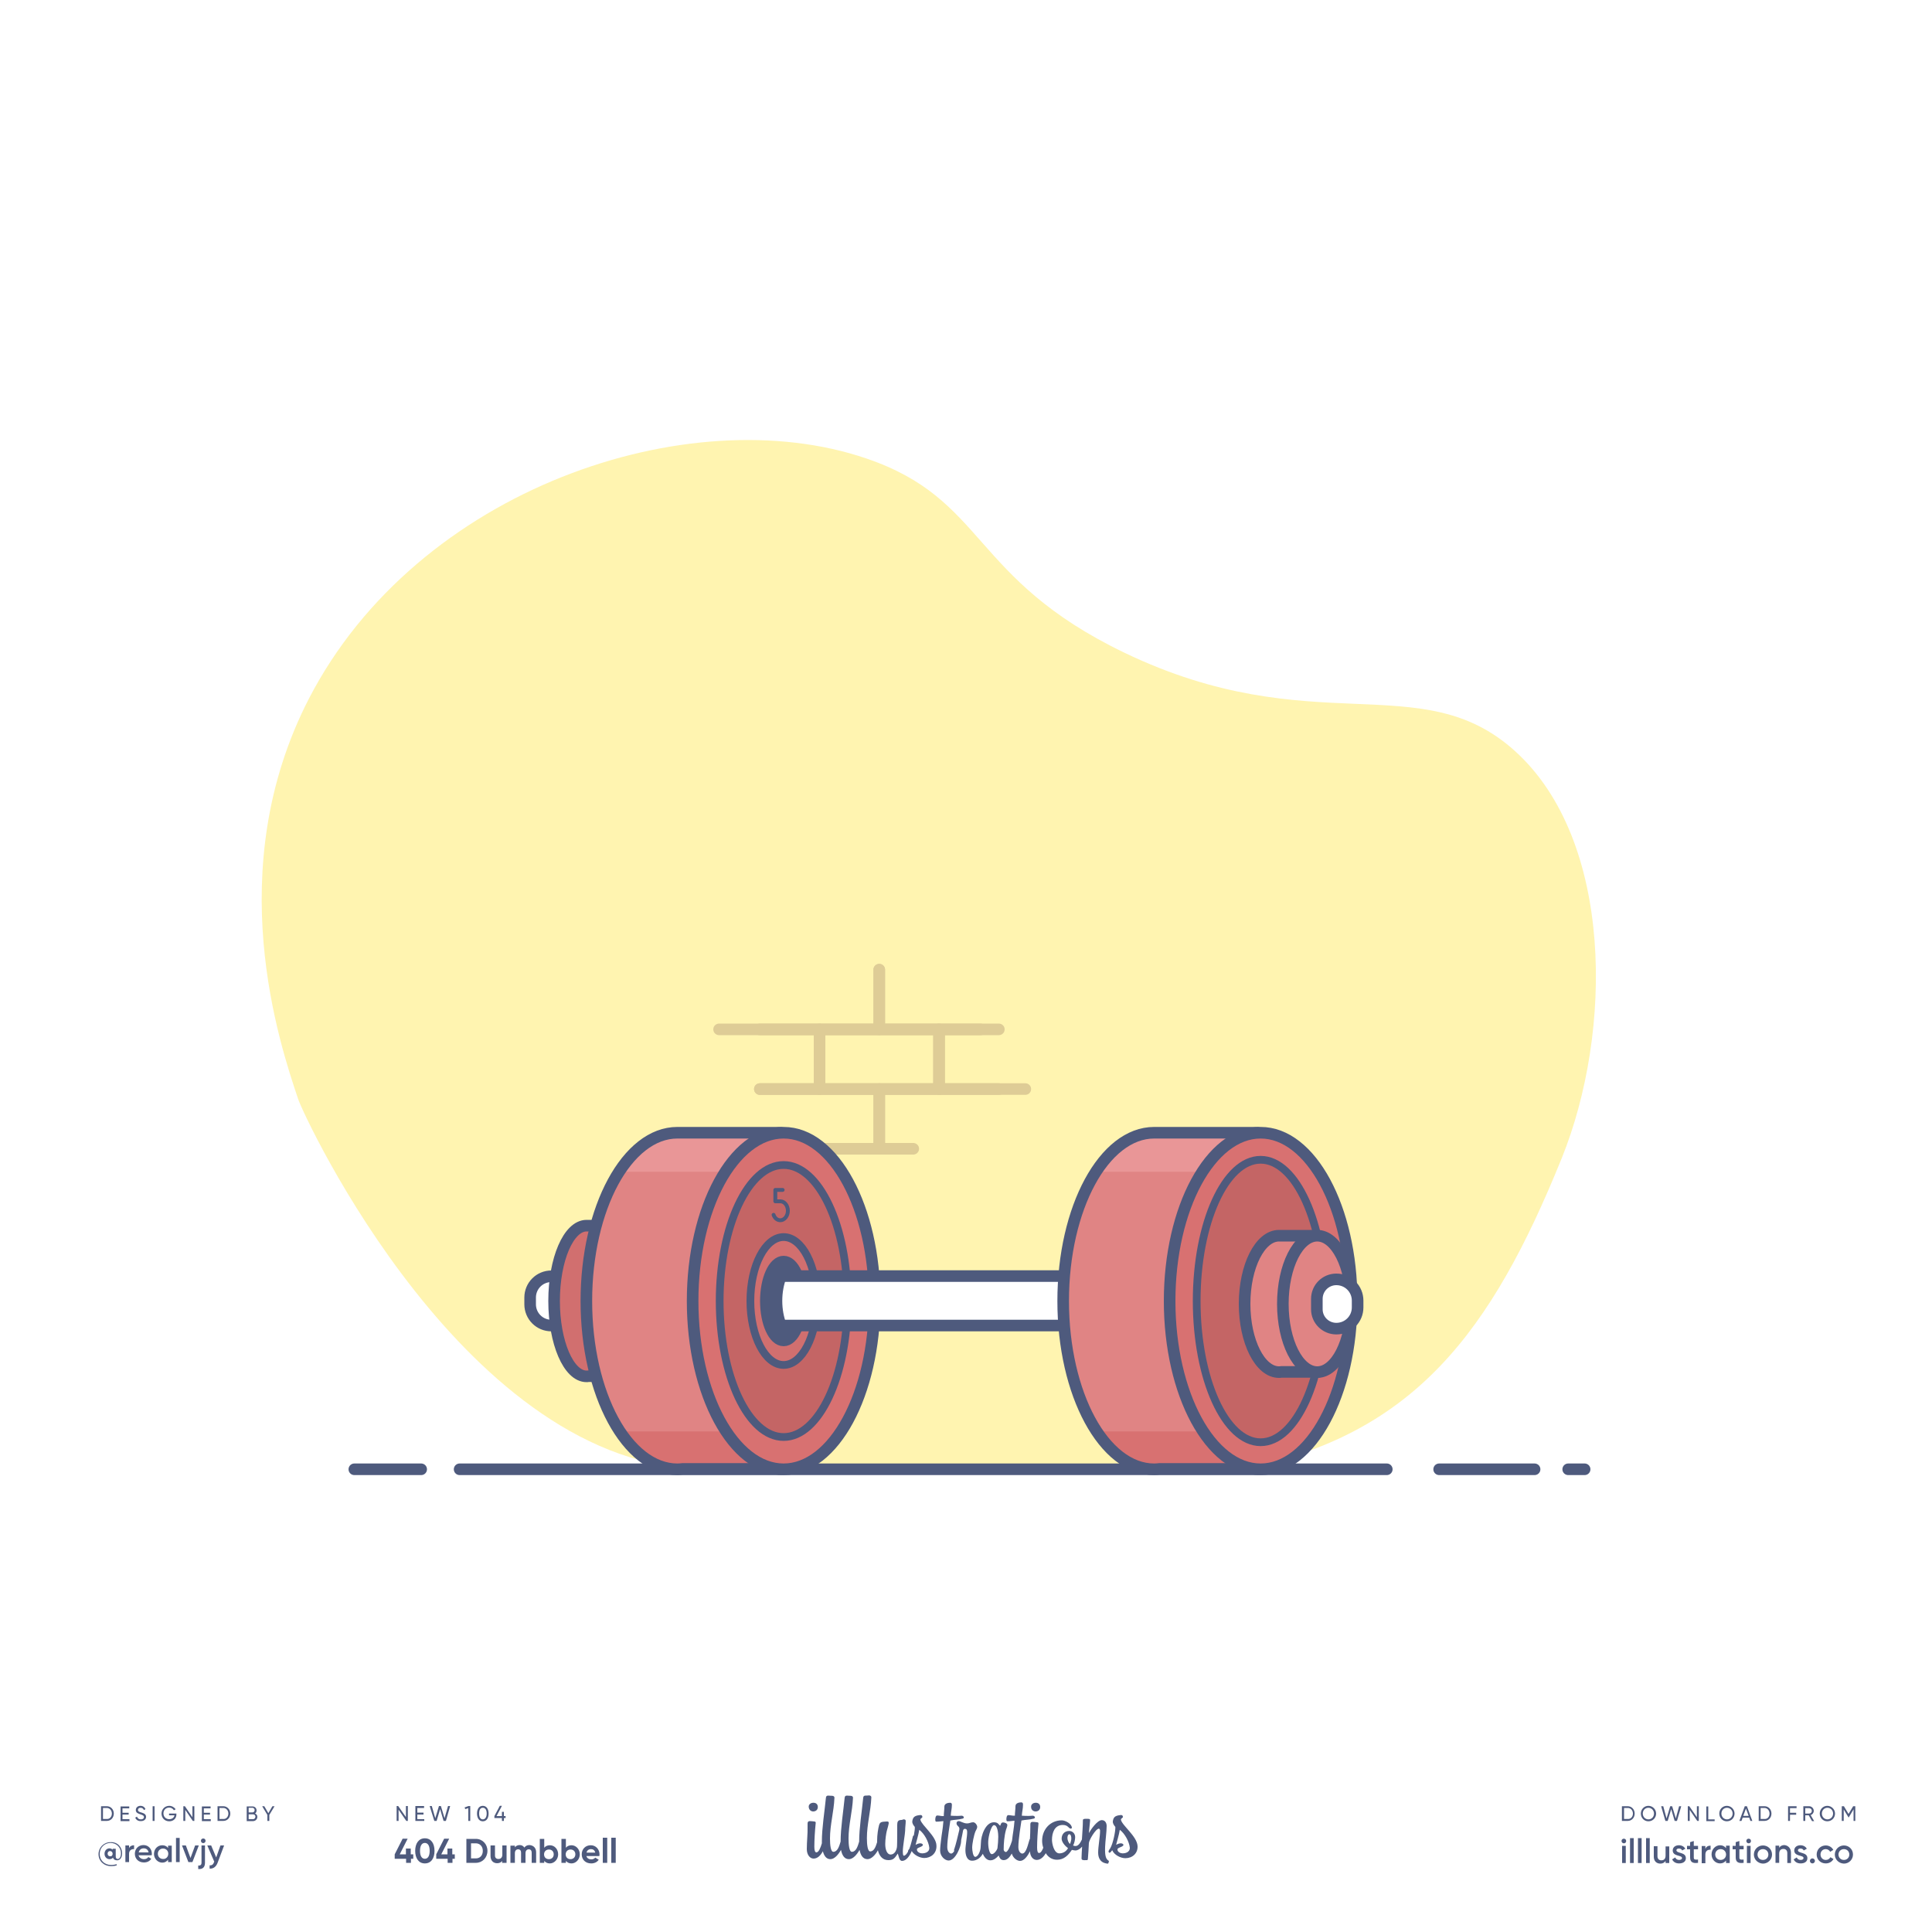 <svg version="1.1" id="Layer_1" xmlns="http://www.w3.org/2000/svg" x="0" y="0" viewBox="0 0 1000 1000" xml:space="preserve"><style>.st0{fill:#fff}.st1{fill:#4e5a7d}.st3,.st5{fill:none;stroke:#4e5a7d;stroke-width:6;stroke-linecap:round;stroke-linejoin:round;stroke-miterlimit:10}.st5{stroke:#592d2d}.st6{fill:#d16f6f}.st7{fill:#e08484}.st8{fill:#d87171}.st9{fill:#e99697}.st10{fill:#c46565}.st11{fill:none;stroke:#4e5a7d;stroke-width:4;stroke-linecap:round;stroke-linejoin:round;stroke-miterlimit:10}</style><path class="st0" d="M0 0h1000v1000H0z"/><path class="st1" d="M420.9 937.6c1.2 0 2.4-.7 2.4-2.3 0-1.3-.8-2.2-2.3-2.2-1.6 0-2.5 1.1-2.4 2.1v.1c.1 1.4 1.1 2.3 2.3 2.3z"/><path class="st1" d="M476.4 941.9c-.1-.8 1.2-.9 1-1.6-.1-.9-.9-.9-1.4-.8-2.9.3-3.5 1.3-3.8 3.2-.1 1.1.6 2.1 1.3 2.9.1 1-.2 2.7-.5 4.4-.3.1-.5.3-.5.6-.3 1-.9 3.9-1.8 6.3-.3.4-.7.9-.7 1.2v.3c-.7 1.2-1.4 2.1-2.2 2.1-.4 0-.5-1-.5-2.4 0-2.4 1.2-9.1 1.2-10.5 0-1.9.3-3.5.3-5.1 0-.6-.5-.8-1-.8s-.7.3-1.2.3c-1.9 0-2.2 1-2.2 2.6 0 .6 0 9.9-.1 11-.1 1.9-1.2 4.3-3.3 4.3-1.9 0-2.8-2.6-2.8-5.4 0-2.5.5-5.7.8-6.8.2-.6 1-3.6 1-4 0-.7-.1-.9-.9-.9-3 .1-3.6.3-4.1 1.9-.5 1.9-1 5-1 8v.8c-.7 2.2-1.5 4.7-3.5 4.8-1.4.1-1.8-3.4-1.8-6.9 0-7.1 2-13.9 2.3-21 .1-.6-.4-1.1-1.2-1.1-1 .1-1.4.1-1.8.1-.8 0-1.1.3-1.2 1.1-.7 7.1-2.1 15.7-2.1 22.6v.1c-.7 2.3-1.5 5.2-3.7 5.3-1.4.1-1.8-3.4-1.8-6.9 0-7.1 2-13.9 2.3-21 .1-.6-.4-1.1-1.2-1.1-1 0-1.4-.1-1.9-.1-.8 0-1.1.3-1.2 1.1-.7 7.1-2.1 15.7-2.1 22.6v.1c-.7 2.3-1.5 5.2-3.7 5.3-1.4.1-1.8-3.4-1.8-6.9 0-7.1 2-13.9 2.3-21 .1-.6-.4-1.1-1.2-1.1-1.1 0-1.4-.1-2-.1-.8 0-1.1.3-1.2 1.1-.7 7.1-2.1 15.7-2.1 22.6v1c-.7 2.3-1.6 4.7-2.9 4.7-.6-.1-1-.9-1-2.9 0-3.6.3-8.5.7-12.2.1-.5-.1-.9-.7-.9-.5-.1-1.9-.2-2.4-.2-.8 0-1.1.5-1.1 1.3v1.3c.1 4.3-.4 7.8-.4 11.9 0 2.9 1.6 4.9 3.5 4.9 2.1 0 3.7-1.7 4.8-3.8.6 2.2 1.7 4.1 3.9 4.1 2.1 0 4.1-2.3 5.5-4.8.5 2.5 1.6 4.8 4.1 4.8 2.1 0 4.1-2.3 5.5-4.8.5 2.5 1.6 4.8 4.1 4.8 2 0 4.1-2.2 5.4-4.6.7 2.9 2.4 5.1 5.4 5.1 2.6 0 3.3-1 4.9-3.4.5 1.3.7 3.8 2.2 3.8 2.1 0 3.9-2.4 5-5.1 1.2 2.1 4.3 3.6 6.5 3.6 3.5 0 6.5-2.5 6.3-6.4 0-4.9-7.7-10.5-8.3-13.4zm.9 17.4c-1 0-2.7-.6-2.7-2-.1-.8 1.8-1.2 2.4-1.6.5-.3.7-.6.7-.8-.1-.5-.7-.8-1.4-.8-.6 0-1.4.2-2.4.8.2-.9 1.6-5.6 1.9-7.8 2.6 1.9 4.9 6.2 5.2 9.3.1 2.6-2.8 2.9-3.7 2.9zM536 937.6c1.2 0 2.4-.7 2.4-2.3 0-1.3-.8-2.2-2.3-2.2-1.6 0-2.5 1.1-2.4 2.1v.1c0 1.4 1.1 2.3 2.3 2.3z"/><path class="st1" d="M573.8 963.1c-1.2-.8-2-2-1.8-7.1.1-3.2.8-7.7.8-10.9 0-1.4-.7-3-2.5-3-2.3 0-5.6 4.7-6.7 6.7.1-1.2.5-4.9.6-6.1.1-1.2.1-1.3-2.1-1.3-1.4 0-1.6.3-1.6.8 0 3-.3 6.4-.5 9.9-.8 1.7-1.8 3.4-3.3 3.4-.5 0-.9-.1-1.3-.3.7-1 1.1-3.2 1.1-4.3 0-1.8-1.3-3.2-3.1-3.2-2.4 0-3.9 1.7-3.9 4 0 1.8 1.9 3.9 3.3 4.9-.9 1.7-2.6 2.7-4.5 2.7-2.8 0-3.8-5.1-3.8-7 0-3.6 1.3-7.7 5.6-7.7 2.9 0 2.9 1.9 4.2 1.9.1 0 .5-.2.5-.4 0-2.1-3.4-3.9-5.2-3.9-6 0-10.2 4.7-10.2 10.6 0 1.2.2 2.4.6 3.6-.6 1.5-1.3 2.7-2.2 2.7-.6 0-1-.8-1-2.8 0-3.6.3-8.5.7-12.2.1-.5-.1-.9-.7-.9-.5-.1-1.9-.2-2.4-.2-.8 0-1.1.5-1.1 1.3v1.3c0 2.3-.1 4.2-.2 6.2-.1.1-.1.2-.2.3-.7 1.9-1.6 7.3-3.8 7.3-.7 0-2-.9-2-3.4 0-4.1 1.4-12.2 1.6-13.7 2.1-.5 3.9-.3 6.4-1 1.1-.3.5-1.6-.8-1.5-.7.1-2.7.2-5.4 0 .1-2.1.6-3.5.6-5.7v-.2c0-.6-.3-1-.9-1-1.2 0-3 .4-3 2 0 1.7-.3 3.2-.3 4.9-1.2.1-2.2-.3-3.4-.3-.9 0-1 1.6-1 2.1 0 .6.1 1.1.5 1.1 1.6 0 3.1-.3 3.7-.3-.3 4.3-.9 6.7-1.2 9.7 0 .2-.1.5-.1.7-.7 2.3-2.1 5.8-3.2 5.8-.5 0-1.1-.7-1.1-1.2 0-3.2.3-7.1 1.2-10.3.2-.6.7-1.8.7-2.5 0-.8-1.4-1.3-2.1-1.3-1.2 0-1.1.6-1.6 1.7-.9-.6-1-1.8-3.3-1.8-4.2 0-6.7 6.7-6.7 11 0 .7-.1 1.1-.1 1.5 0 2.4-1.4 5.4-2.8 5.4-1.2 0-1.6-3.4-1.6-4.8 0-2 .9-6.5 1.7-8.4.3-.7.9-1.5.9-2.3 0-.9-1-2.4-2.1-2.4-1.2 0-1.9.6-3.1.6-2 0-3.3-1.2-4.4-1.2-.7 0-1.1.5-1.1 1.1 0 1.7 1.9 1.4 1.4 3.6-.5 2.1-1.8 7.7-2.6 9.9-.1.1-.1.2-.1.3 0 .3.1.5.1.6-.5.8-1 1.3-1.6 1.3-.7 0-2-.9-2-3.4 0-4.1 1.4-12.2 1.6-13.7 2.1-.5 3.9-.3 6.4-1 1.1-.3.5-1.6-.8-1.5-.7.1-2.7.2-5.4 0 .1-2.1.6-3.5.6-5.7 0-.6-.3-1-.9-1-1.2 0-3 .4-3 2 0 1.7-.3 3.2-.3 4.9-1.2.1-2.2-.3-3.4-.3-.9 0-1 1.6-1 2.1 0 .6.1 1.1.5 1.1 1.6 0 3.1-.3 3.7-.3-.3 4.3-.9 6.7-1.2 9.7-.2 1.6-.5 4-.5 5.6 0 2.8 2.4 5.1 4.4 5.1 3.6 0 6.5-7.3 6.5-10.2v-.4c.4-1.7.7-3.5 1-5 .1-.2.3-.8.8-.8 1.2 0 1.3.8 1.3 1.8 0 2.4-.9 6.7-.9 9.2 0 2.5.7 5.5 3.5 5.5 2.4 0 4.4-1.6 5.5-3.6.8 1.9 2.1 3.4 3.9 3.4 1.8 0 3.3-1.3 4.3-2.5.3.6.7 2.4 2.6 2.4 1.8 0 3.1-1.5 4.2-3.4.6 2.2 2.6 3.8 4.3 3.8 2 0 3.9-2.4 5.1-5 .1 2.7 1.6 4.5 3.5 4.5 2 0 3.6-1.6 4.7-3.5 1.2 2 3.2 3.4 5.8 3.4 3.6 0 5.8-2.3 7.7-5.1.7.1 1.2.3 1.8.3 1.2 0 2.5-.8 3.5-2-.1 2.1-.3 4.1-.3 5.9 0 .6.1.9.6 1 .5.2 1.3.1 1.8.1.7 0 .8.1.9-.8.1-.6.5-7.5.5-8 0-1.4 3.5-7.5 5.2-7.5.3 0 .6.6.6 1 0 3.1-1 8.2-1 11.4 0 3.4 1.7 4.6 2.4 5 .5.3 2 .8 2.8.7.2-.8.6-1.2.2-1.5zm-57.5-6.6c-.1.9-1.7 3.2-2.9 3.2-1.4 0-2-3.9-1.9-6.5.1-3 1.6-8.5 3-8.5 1.9 0 2.2 4.5 2.2 6 0 1.7-.2 4.2-.4 5.8zm37.6-2.1c-.9-.5-1.4-2.1-1.4-3.1 0-.6.2-1.9 1-1.9s1 1.4 1 2c.1.8-.4 2.3-.6 3zM588.8 955.5c-.3-5.1-8.1-10.7-8.6-13.6-.1-.8 1.2-.9 1-1.6-.1-.9-.9-.9-1.4-.8-2.9.3-3.5 1.3-3.8 3.2-.1 1.1.6 2.1 1.3 2.9.1 2.3-1.2 8.6-2.6 11-.3.5-.8 1.1-.9 1.5-.1.8.5 1.2 1 .6.5-.4.4-.6.9-1 1 2.4 4.3 4.1 6.8 4.1 3.6 0 6.5-2.5 6.3-6.3zm-7.7 3.8c-1 0-2.7-.6-2.7-2-.1-.8 1.8-1.2 2.4-1.6.5-.3.7-.6.7-.8-.1-.5-.7-.8-1.4-.8-.6 0-1.4.2-2.4.8.2-.9 1.6-5.6 1.9-7.8 2.6 1.9 4.9 6.2 5.2 9.3 0 2.6-2.8 2.9-3.7 2.9zM63.2 959.2c0 2.5-1.2 3.7-2.6 3.7-1.1 0-1.9-.5-2.1-1.4-.4.5-1 .8-1.8.8-1.5 0-2.6-1.2-2.6-2.8 0-1.6 1.1-2.8 2.6-2.8.7 0 1.2.3 1.6.7v-.5h1.6v3.9c0 .8.3 1.4 1 1.4.9 0 1.7-.9 1.7-3 0-3-2.3-5.3-5.4-5.3-3.1 0-5.6 2.4-5.6 5.7 0 3.3 2.5 5.7 5.9 5.7 1.1 0 2.1-.2 2.9-.4v.6c-.8.3-1.7.4-2.9.4-3.7 0-6.5-2.6-6.5-6.2 0-3.4 2.7-6.2 6.2-6.2 3.9-.2 6 2.9 6 5.7zm-4.9.3c0-.8-.6-1.4-1.3-1.4-.8 0-1.3.5-1.3 1.4 0 .8.6 1.3 1.3 1.3.8.1 1.3-.5 1.3-1.3zM69.4 955.1v2c-1.2-.1-2.6.5-2.6 2.4v4.3h-1.9v-8.6h1.9v1.4c.5-1.1 1.5-1.5 2.6-1.5zM74.6 962.3c1 0 1.8-.5 2.2-1.1l1.5.9c-.8 1.2-2.1 1.9-3.8 1.9-2.8 0-4.7-1.9-4.7-4.5 0-2.5 1.8-4.5 4.5-4.5 2.6 0 4.3 2.1 4.3 4.5 0 .3 0 .5-.1.8h-6.8c.4 1.3 1.5 2 2.9 2zm2.3-3.5c-.3-1.5-1.3-2.1-2.5-2.1-1.4 0-2.3.8-2.6 2.1h5.1zM88.9 955.2v8.6H87v-1.2c-.7.9-1.7 1.5-3 1.5-2.3 0-4.3-2-4.3-4.5 0-2.6 1.9-4.5 4.3-4.5 1.3 0 2.3.5 3 1.4v-1.2h1.9zm-1.8 4.3c0-1.6-1.2-2.7-2.7-2.7-1.5 0-2.7 1.1-2.7 2.7s1.2 2.7 2.7 2.7c1.5.1 2.7-1.1 2.7-2.7zM91.1 951.3H93v12.5h-1.9v-12.5zM102.9 955.2l-3.3 8.6h-2.1l-3.3-8.6h2l2.4 6.5 2.4-6.5h1.9zM104.2 955.2h1.9v8.9c0 2.4-1.2 3.5-3.5 3.3v-1.8c1.1.1 1.7-.3 1.7-1.5v-8.9zm-.2-2.4c0-.7.5-1.2 1.2-1.2s1.2.5 1.2 1.2c0 .6-.5 1.2-1.2 1.2s-1.2-.6-1.2-1.2zM116 955.2l-3.3 8.8c-.8 2.2-2.2 3.3-4.2 3.2v-1.7c1.2.1 1.9-.5 2.3-1.7l.1-.2-3.6-8.4h2l2.6 6.2 2.2-6.2h1.9zM58.9 938.7c0 2.1-1.5 3.8-3.6 3.8h-3v-7.6h3c2.1 0 3.6 1.7 3.6 3.8zm-1 0c0-1.6-1.1-2.9-2.6-2.9h-2v5.7h2c1.5.1 2.6-1.2 2.6-2.8zM67 941.6v1h-4.6V935h4.5v1h-3.5v2.3h3.2v.9h-3.2v2.4H67zM70 940.8l.9-.5c.3.8.9 1.4 2 1.4s1.6-.5 1.6-1.2c0-.8-.7-1-1.8-1.4-1.2-.4-2.4-.8-2.4-2.2 0-1.4 1.1-2.2 2.4-2.2 1.3 0 2.2.7 2.6 1.7l-.8.5c-.3-.7-.8-1.2-1.7-1.2-.8 0-1.4.4-1.4 1.1 0 .7.5 1 1.6 1.3 1.3.4 2.6.8 2.6 2.3 0 1.3-1.1 2.2-2.6 2.2-1.5.1-2.6-.7-3-1.8zM80 934.9v7.6h-1v-7.6h1zM91.3 939.2c0 1.9-1.4 3.5-3.7 3.5-2.4 0-4-1.8-4-4s1.7-4 4-4c1.4 0 2.7.8 3.3 1.8l-.9.5c-.4-.8-1.4-1.4-2.4-1.4-1.8 0-3 1.3-3 3s1.2 3 3 3c1.6 0 2.5-.9 2.7-2h-2.8v-.9h3.8v.5zM100.6 934.9v7.6h-.8l-3.9-5.7v5.7h-1v-7.6h.8l3.9 5.7v-5.7h1zM109.1 941.6v1h-4.6V935h4.5v1h-3.5v2.3h3.2v.9h-3.2v2.4h3.6zM119.2 938.7c0 2.1-1.5 3.8-3.6 3.8h-3v-7.6h3c2 0 3.6 1.7 3.6 3.8zm-1 0c0-1.6-1.1-2.9-2.6-2.9h-2v5.7h2c1.5.1 2.6-1.2 2.6-2.8zM133.2 940.4c0 1.2-1 2.2-2.2 2.2h-3.3V935h3c1.2 0 2.1.9 2.1 2.1 0 .7-.3 1.2-.8 1.6.7.2 1.2.8 1.2 1.7zm-4.5-4.6v2.3h2c.6 0 1.1-.5 1.1-1.2 0-.6-.5-1.2-1.1-1.2h-2zm3.5 4.5c0-.7-.5-1.2-1.2-1.2h-2.3v2.5h2.3c.7 0 1.2-.6 1.2-1.3zM139.4 939.4v3.1h-1v-3.1l-2.7-4.5h1.1l2.1 3.6 2.1-3.6h1.1l-2.7 4.5zM846.1 938.7c0 2.1-1.5 3.8-3.6 3.8h-3v-7.6h3c2.1 0 3.6 1.7 3.6 3.8zm-.9 0c0-1.6-1.1-2.9-2.6-2.9h-2v5.7h2c1.5.1 2.6-1.2 2.6-2.8zM849.3 938.7c0-2.2 1.7-4 3.9-4s4 1.8 4 4-1.7 4-4 4c-2.2 0-3.9-1.8-3.9-4zm6.8 0c0-1.7-1.3-3-2.9-3-1.7 0-2.9 1.3-2.9 3s1.3 3 2.9 3c1.7 0 2.9-1.3 2.9-3zM859.8 934.9h1.1l1.7 6.3 1.9-6.3h1l1.9 6.3 1.7-6.3h1.1l-2.2 7.6h-1.2l-1.8-6.1-1.8 6.1H862l-2.2-7.6zM879.3 934.9v7.6h-.8l-3.9-5.7v5.7h-1v-7.6h.8l3.9 5.7v-5.7h1zM887.5 941.6v1h-4.3V935h1v6.7h3.3zM889.9 938.7c0-2.2 1.7-4 3.9-4s4 1.8 4 4-1.7 4-4 4c-2.2 0-3.9-1.8-3.9-4zm6.9 0c0-1.7-1.3-3-2.9-3-1.7 0-2.9 1.3-2.9 3s1.3 3 2.9 3c1.6 0 2.9-1.3 2.9-3zM905.4 940.8H902l-.6 1.7h-1.1l2.8-7.6h1.1l2.8 7.6h-1l-.6-1.7zm-.3-.9l-1.4-3.8-1.4 3.8h2.8zM916.9 938.7c0 2.1-1.5 3.8-3.6 3.8h-3v-7.6h3c2.1 0 3.6 1.7 3.6 3.8zm-1 0c0-1.6-1.1-2.9-2.6-2.9h-2v5.7h2c1.6.1 2.6-1.2 2.6-2.8zM926.5 935.8v2.5h3.2v1h-3.2v3.2h-1v-7.6h4.4v1h-3.4zM936.2 939.6h-1.8v2.9h-1v-7.6h3c1.3 0 2.4 1.1 2.4 2.4 0 1-.7 1.9-1.6 2.2l1.8 3.1h-1.1l-1.7-3zm-1.8-.9h2c.8 0 1.4-.6 1.4-1.4 0-.8-.6-1.4-1.4-1.4h-2v2.8zM941.9 938.7c0-2.2 1.7-4 3.9-4s4 1.8 4 4-1.7 4-4 4c-2.2 0-3.9-1.8-3.9-4zm6.9 0c0-1.7-1.3-3-2.9-3-1.7 0-2.9 1.3-2.9 3s1.3 3 2.9 3c1.6 0 2.9-1.3 2.9-3zM960.4 942.5h-1v-6l-2.5 4.2h-.1l-2.5-4.1v5.9h-1v-7.6h1.1l2.4 4 2.4-4h1.1v7.6zM839.3 952.9c0-.7.5-1.2 1.2-1.2s1.2.5 1.2 1.2-.5 1.2-1.2 1.2c-.6 0-1.2-.5-1.2-1.2zm.3 2.5h1.9v8.9h-1.9v-8.9zM843.7 951.4h1.9v12.9h-1.9v-12.9zM847.8 951.4h1.9v12.9h-1.9v-12.9zM852 951.4h1.9v12.9H852v-12.9zM864 955.4v8.9h-1.9v-1.1c-.6.9-1.5 1.4-2.7 1.4-2 0-3.4-1.3-3.4-3.6v-5.4h1.9v5.2c0 1.3.8 2.1 2 2.1 1.3 0 2.2-.7 2.2-2.5v-4.7h1.9zM872.6 961.8c0 1.8-1.5 2.7-3.5 2.7-1.8 0-3-.8-3.6-2.1l1.6-1c.3.8 1 1.3 2 1.3.8 0 1.5-.3 1.5-1 0-1.6-4.8-.7-4.8-3.9 0-1.7 1.4-2.7 3.2-2.7 1.5 0 2.7.7 3.3 1.8l-1.6.9c-.3-.7-.9-1-1.7-1-.7 0-1.3.3-1.3.9.2 1.8 4.9.8 4.9 4.1zM876.7 957.3v4.2c0 1.1.7 1.1 2.2 1v1.7c-2.9.4-4.1-.5-4.1-2.8v-4.2h-1.6v-1.8h1.6v-1.9l1.9-.6v2.5h2.2v1.8h-2.2zM885.4 955.3v2.1c-1.3-.1-2.7.5-2.7 2.5v4.5h-1.9v-8.9h1.9v1.5c.5-1.3 1.5-1.7 2.7-1.7zM895.3 955.4v8.9h-1.9V963c-.7.9-1.7 1.5-3.1 1.5-2.4 0-4.4-2-4.4-4.7 0-2.6 2-4.7 4.4-4.7 1.4 0 2.4.6 3.1 1.5v-1.3h1.9zm-1.9 4.5c0-1.6-1.2-2.8-2.8-2.8-1.6 0-2.8 1.2-2.8 2.8 0 1.6 1.2 2.8 2.8 2.8 1.6 0 2.8-1.2 2.8-2.8zM900.3 957.3v4.2c0 1.1.7 1.1 2.2 1v1.7c-2.9.4-4.1-.5-4.1-2.8v-4.2h-1.6v-1.8h1.6v-1.9l1.9-.6v2.5h2.2v1.8h-2.2zM903.9 952.9c0-.7.5-1.2 1.2-1.2s1.2.5 1.2 1.2-.5 1.2-1.2 1.2c-.6 0-1.2-.5-1.2-1.2zm.3 2.5h1.9v8.9h-1.9v-8.9zM907.8 959.9c0-2.6 2.1-4.7 4.7-4.7s4.7 2 4.7 4.7c0 2.6-2.1 4.7-4.7 4.7-2.6-.1-4.7-2.1-4.7-4.7zm7.5 0c0-1.6-1.2-2.8-2.8-2.8-1.6 0-2.8 1.2-2.8 2.8 0 1.6 1.2 2.8 2.8 2.8 1.6 0 2.8-1.2 2.8-2.8zM927 958.9v5.4h-1.9v-5.2c0-1.3-.8-2.1-2-2.1-1.3 0-2.2.7-2.2 2.5v4.7H919v-8.9h1.9v1.1c.6-.9 1.5-1.4 2.7-1.4 1.9.2 3.4 1.6 3.4 3.9zM935.5 961.8c0 1.8-1.5 2.7-3.5 2.7-1.8 0-3-.8-3.6-2.1l1.6-1c.3.8 1 1.3 2 1.3.8 0 1.5-.3 1.5-1 0-1.6-4.8-.7-4.8-3.9 0-1.7 1.4-2.7 3.2-2.7 1.5 0 2.7.7 3.3 1.8l-1.6.9c-.3-.7-.9-1-1.7-1-.7 0-1.3.3-1.3.9.1 1.8 4.9.8 4.9 4.1zM936.8 963.2c0-.7.6-1.3 1.3-1.3.7 0 1.3.6 1.3 1.3 0 .7-.6 1.3-1.3 1.3-.7 0-1.3-.6-1.3-1.3zM940.3 959.9c0-2.6 2-4.7 4.7-4.7 1.7 0 3.2.9 3.9 2.3l-1.6 1c-.4-.8-1.3-1.4-2.3-1.4-1.6 0-2.7 1.2-2.7 2.8 0 1.6 1.2 2.8 2.7 2.8 1.1 0 1.9-.5 2.4-1.4l1.6.9c-.7 1.4-2.2 2.3-4 2.3-2.7 0-4.7-2-4.7-4.6zM949.7 959.9c0-2.6 2.1-4.7 4.7-4.7s4.7 2 4.7 4.7c0 2.6-2.1 4.7-4.7 4.7-2.6-.1-4.7-2.1-4.7-4.7zm7.5 0c0-1.6-1.2-2.8-2.8-2.8s-2.8 1.2-2.8 2.8c0 1.6 1.2 2.8 2.8 2.8s2.8-1.2 2.8-2.8z"/><g><path class="st1" d="M211.1 934.8v7.7h-.8l-4-5.8v5.8h-1v-7.7h.8l4 5.7v-5.7h1zM219.6 941.5v1H215v-7.7h4.5v1H216v2.4h3.2v1H216v2.4h3.6zM222.4 934.8h1.1l1.8 6.3 1.9-6.3h1l1.9 6.3 1.8-6.3h1.1l-2.2 7.7h-1.2l-1.8-6.1-1.8 6.1h-1.2l-2.4-7.7zM243.4 934.8v7.7h-1v-6.6l-1.6.5-.3-.9 2-.7h.9zM246.9 938.7c0-2.4 1.1-4 3-4s3 1.6 3 4-1.1 4-3 4-3-1.7-3-4zm5 0c0-1.9-.7-3-2-3s-1.9 1.1-1.9 3 .7 3 1.9 3 2-1.1 2-3zM261.7 941h-.9v1.5h-1V941h-3.9v-1l2.8-5.3h1.1L257 940h2.8v-2.2h1v2.2h.9v1z"/><g><path class="st1" d="M214 962.1h-1.3v2.1h-2.5v-2.1h-5.9v-2.3l4.1-8.1h2.6l-4.1 8.1h3.2v-3h2.5v3h1.3v2.3zM214.9 958c0-3.8 1.8-6.5 5-6.5s5 2.6 5 6.5-1.8 6.5-5 6.5-5-2.7-5-6.5zm7.5 0c0-2.6-.9-4.1-2.5-4.1s-2.5 1.5-2.5 4.1.9 4.1 2.5 4.1 2.5-1.5 2.5-4.1zM235.5 962.1h-1.3v2.1h-2.5v-2.1h-5.9v-2.3l4.1-8.1h2.6l-4.1 8.1h3.2v-3h2.5v3h1.3v2.3zM252.3 958c0 3.5-2.6 6.2-6 6.2h-4.9v-12.4h4.9c3.4 0 6 2.7 6 6.2zm-2.4 0c0-2.3-1.5-3.9-3.6-3.9h-2.5v7.8h2.5c2.2 0 3.6-1.6 3.6-3.9zM262.2 955.3v8.9h-2.3v-1c-.5.8-1.5 1.2-2.6 1.2-1.9 0-3.4-1.3-3.4-3.7v-5.5h2.3v5.2c0 1.2.7 1.8 1.8 1.8s2-.7 2-2.2v-4.8h2.2zM277.5 958.7v5.5h-2.3v-5.3c0-1-.5-1.7-1.5-1.7s-1.7.7-1.7 2v5h-2.3v-5.3c0-1-.5-1.7-1.5-1.7s-1.7.7-1.7 2v5h-2.3v-8.9h2.3v.9c.5-.7 1.3-1.2 2.5-1.2 1.1 0 1.9.5 2.4 1.3.6-.8 1.4-1.3 2.6-1.3 2.1.1 3.5 1.5 3.5 3.7zM288.9 959.8c0 2.6-2 4.7-4.3 4.7-1.3 0-2.2-.5-2.9-1.3v1h-2.3v-12.4h2.3v4.6c.6-.8 1.6-1.3 2.9-1.3 2.4 0 4.3 2 4.3 4.7zm-2.3 0c0-1.5-1-2.5-2.5-2.5-1.4 0-2.5 1-2.5 2.5s1 2.5 2.5 2.5 2.5-1 2.5-2.5zM300.1 959.8c0 2.6-2 4.7-4.3 4.7-1.3 0-2.2-.5-2.9-1.3v1h-2.3v-12.4h2.3v4.6c.6-.8 1.6-1.3 2.9-1.3 2.3 0 4.3 2 4.3 4.7zm-2.3 0c0-1.5-1-2.5-2.5-2.5-1.4 0-2.5 1-2.5 2.5s1 2.5 2.5 2.5c1.4 0 2.5-1 2.5-2.5zM306.1 962.4c.9 0 1.6-.4 2-.9l1.8 1.1c-.8 1.2-2.2 1.9-3.9 1.9-3 0-4.9-2-4.9-4.7s1.9-4.7 4.7-4.7c2.6 0 4.5 2.1 4.5 4.7 0 .3 0 .6-.1.9h-6.7c.4 1.2 1.4 1.7 2.6 1.7zm2-3.5c-.3-1.3-1.2-1.8-2.2-1.8-1.2 0-2.1.7-2.3 1.8h4.5zM312 951.2h2.3v13H312v-13zM316.4 951.2h2.3v13h-2.3v-13z"/></g></g><path id="XMLID_52_" d="M364.7 760.3c-122.9-.1-207.3-182.2-210.3-191.2-9.7-28.9-40.1-118.8 5.4-207.3C216 252.7 356.8 206 448.4 237.3c62.3 21.2 53.6 62 133.5 100.5 97.6 46.9 153.4 6.8 202.2 50.9 51.1 46.1 50.8 145.2 24.2 210.9-36.3 89.6-76.2 143.2-165.1 160.8-74.6.1-176.7 0-278.5-.1z" fill="#fff4b0"/><path id="XMLID_51_" class="st3" d="M237.9 760.5h479.9"/><path id="XMLID_50_" class="st3" d="M744.9 760.5h49.4"/><path id="XMLID_49_" class="st3" d="M183.4 760.5H218"/><path id="XMLID_48_" class="st3" d="M811.7 760.5h8.5"/><g id="XMLID_40_" opacity=".2"><path id="XMLID_47_" class="st5" d="M455.1 501.9v30.9h-61.8"/><path id="XMLID_46_" class="st5" d="M517 532.8h-61.9v-30.9"/><path id="XMLID_45_" class="st5" d="M424.2 532.8h61.9v30.9h-61.9z"/><path id="XMLID_44_" class="st5" d="M472.7 594.6h-17.6v-30.9H517"/><path id="XMLID_43_" class="st5" d="M393.3 563.7h61.8v30.9H405"/><path id="XMLID_42_" class="st5" d="M372.2 532.8h52v30.9h-30.9"/><path id="XMLID_41_" class="st5" d="M530.7 563.7H486v-30.9h21.5"/></g><ellipse id="XMLID_39_" class="st3" cx="329.9" cy="675.9" rx="24" ry="44.3"/><path id="XMLID_38_" class="st0" d="M299.1 686.1h-13.7c-6.1 0-11-4.9-11-11v-3.5c0-6.1 4.9-11 11-11h13.7v25.5z"/><path id="XMLID_37_" class="st3" d="M299.1 686.1h-13.7c-6.1 0-11-4.9-11-11v-3.5c0-6.1 4.9-11 11-11h13.7v25.5z"/><path id="XMLID_36_" class="st6" d="M322.7 634.4h-19.1c-9.3 0-16.8 17.4-16.8 39 0 21.5 7.5 39 16.8 39 .3 0 .7 0 1-.1h18.1v-77.9z"/><path id="XMLID_35_" class="st3" d="M322.7 634.4h-19.1c-9.3 0-16.8 17.4-16.8 39 0 21.5 7.5 39 16.8 39 .3 0 .7 0 1-.1h18.1v-77.9z"/><path id="XMLID_34_" class="st7" d="M404.2 586.3h-53.6c-26 0-47.1 39-47.1 87.1 0 48.1 21.1 87.1 47.1 87.1.9 0 1.9-.1 2.8-.2h50.8v-174z"/><path id="XMLID_33_" class="st7" d="M404.2 586.3h-53.6c-26 0-47.1 39-47.1 87.1 0 48.1 21.1 87.1 47.1 87.1.9 0 1.9-.1 2.8-.2h50.8v-174z"/><path id="XMLID_32_" class="st7" d="M404.2 586.3h-53.6c-26 0-47.1 39-47.1 87.1 0 48.1 21.1 87.1 47.1 87.1.9 0 1.9-.1 2.8-.2h50.8v-174z"/><path id="XMLID_31_" class="st8" d="M320.9 740.9c8.1 12.2 18.5 19.5 29.7 19.5.9 0 1.9-.1 2.8-.2h50.8v-19.3h-83.3z"/><path id="XMLID_30_" class="st9" d="M320.4 606.5h83.8v-20.3h-53.6c-11.5.1-22.1 7.7-30.2 20.3z"/><path id="XMLID_29_" class="st3" d="M404.2 586.3h-53.6c-26 0-47.1 39-47.1 87.1 0 48.1 21.1 87.1 47.1 87.1.9 0 1.9-.1 2.8-.2h50.8v-174z"/><ellipse id="XMLID_28_" class="st8" cx="405.6" cy="673.4" rx="47.1" ry="87.1"/><ellipse id="XMLID_27_" class="st3" cx="405.6" cy="673.4" rx="47.1" ry="87.1"/><ellipse id="XMLID_26_" class="st1" cx="405.6" cy="673.4" rx="9.2" ry="20.4"/><ellipse id="XMLID_25_" class="st10" cx="405.6" cy="673.4" rx="33.1" ry="70.4"/><ellipse id="XMLID_24_" class="st6" cx="405.6" cy="673.4" rx="17.2" ry="33.1"/><ellipse id="XMLID_23_" class="st11" cx="405.6" cy="673.4" rx="17.2" ry="33.1"/><ellipse id="XMLID_22_" class="st3" cx="405.6" cy="673.4" rx="9.2" ry="20.4"/><ellipse id="XMLID_21_" class="st1" cx="405.6" cy="673.4" rx="9.2" ry="20.4"/><ellipse id="XMLID_20_" class="st11" cx="405.6" cy="673.4" rx="33.1" ry="70.4"/><path id="XMLID_19_" class="st0" d="M404.1 660.7c-1.3 3.4-2.2 7.8-2.2 12.6 0 4.9.9 9.2 2.2 12.6.6.1 1.2.2 1.8.2h174v-25.6h-174c-.7.1-1.2.1-1.8.2z"/><path id="XMLID_18_" class="st3" d="M404.1 660.7c-1.3 3.4-2.2 7.8-2.2 12.6 0 4.9.9 9.2 2.2 12.6.6.1 1.2.2 1.8.2h174v-25.6h-174c-.7.1-1.2.1-1.8.2z"/><path id="XMLID_17_" class="st7" d="M651 586.3h-53.6c-26 0-47.1 39-47.1 87.1 0 48.1 21.1 87.1 47.1 87.1.9 0 1.9-.1 2.8-.2H651v-174z"/><path id="XMLID_16_" class="st8" d="M569.2 740.9c8.1 12.2 18.5 19.5 29.7 19.5.9 0 1.9-.1 2.8-.2h50.8v-19.3h-83.3z"/><path id="XMLID_15_" class="st9" d="M568.6 606.5h83.8v-20.3h-53.6c-11.4.1-22 7.7-30.2 20.3z"/><path id="XMLID_14_" class="st3" d="M651 586.3h-53.6c-26 0-47.1 39-47.1 87.1 0 48.1 21.1 87.1 47.1 87.1.9 0 1.9-.1 2.8-.2H651v-174z"/><ellipse id="XMLID_13_" class="st7" cx="652.5" cy="673.4" rx="47.1" ry="87.1"/><ellipse id="XMLID_12_" class="st8" cx="652.5" cy="673.4" rx="47.1" ry="87.1"/><ellipse id="XMLID_11_" class="st3" cx="652.5" cy="673.4" rx="47.1" ry="87.1"/><ellipse id="XMLID_10_" class="st1" cx="652.5" cy="673.4" rx="9.2" ry="20.4"/><ellipse id="XMLID_9_" class="st10" cx="652.5" cy="673.4" rx="33.1" ry="73.1"/><ellipse id="XMLID_8_" class="st11" cx="652.5" cy="673.4" rx="33.1" ry="73.1"/><path id="XMLID_7_" class="st7" d="M684.6 639.6h-22c-10.7 0-19.4 15.8-19.4 35.3 0 19.5 8.7 35.3 19.4 35.3.4 0 .8 0 1.2-.1h20.9v-70.5z"/><path id="XMLID_6_" class="st3" d="M682.2 639.6H662c-9.8 0-17.8 15.8-17.8 35.3 0 19.5 8 35.3 17.8 35.3.4 0 .7 0 1.1-.1h19.2v-70.5z"/><ellipse id="XMLID_5_" class="st7" cx="682.7" cy="674.9" rx="16.9" ry="35.3"/><ellipse id="XMLID_4_" class="st3" cx="681.8" cy="674.9" rx="17.8" ry="35.3"/><path id="XMLID_3_" class="st0" d="M691.7 687.7c6.1 0 11-4.9 11-11v-3.5c0-6.1-4.9-11-11-11-5.6 0-10.1 4.5-10.1 10.1v5.4c0 5.5 4.5 10 10.1 10z"/><path id="XMLID_2_" class="st3" d="M691.7 687.7c6.1 0 11-4.9 11-11v-3.5c0-6.1-4.9-11-11-11-5.6 0-10.1 4.5-10.1 10.1v5.4c0 5.5 4.5 10 10.1 10z"/><path id="XMLID_1_" d="M405.1 615.9h-3.8v5.9h2.8-.2c2.2 0 3.9 2.2 3.9 4.9s-1.8 4.9-3.9 4.9c-1.6 0-2.9-1.1-3.5-2.8" fill="none" stroke="#4e5a7d" stroke-width="2" stroke-linecap="round" stroke-linejoin="round" stroke-miterlimit="10"/></svg>